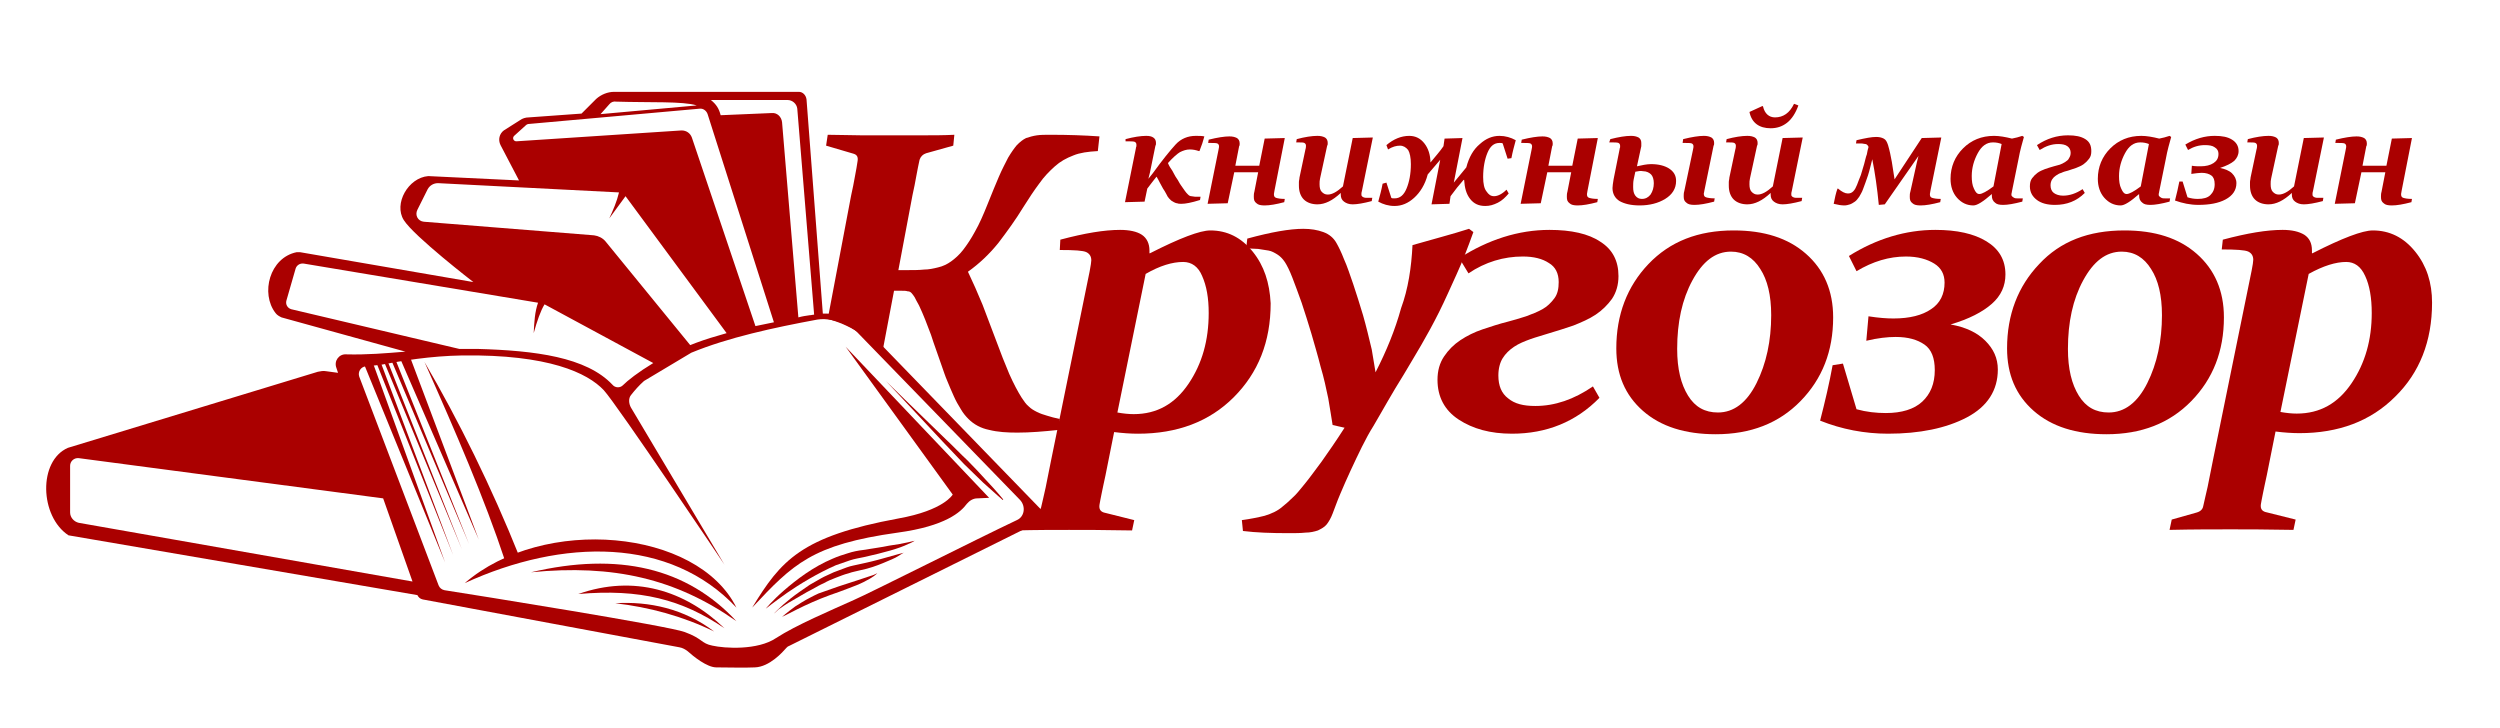 <?xml version="1.0" encoding="UTF-8" standalone="no"?>
<!-- Generator: Adobe Illustrator 20.1.0, SVG Export Plug-In . SVG Version: 6.00 Build 0)  -->

<svg
   xmlns:dc="http://purl.org/dc/elements/1.1/"
   xmlns:cc="http://creativecommons.org/ns#"
   xmlns:rdf="http://www.w3.org/1999/02/22-rdf-syntax-ns#"
   xmlns:svg="http://www.w3.org/2000/svg"
   xmlns="http://www.w3.org/2000/svg"
   xmlns:sodipodi="http://sodipodi.sourceforge.net/DTD/sodipodi-0.dtd"
   xmlns:inkscape="http://www.inkscape.org/namespaces/inkscape"
   version="1.1"
   id="Слой_2"
   x="0px"
   y="0px"
   viewBox="0 0 460 134"
   style="enable-background:new 0 0 460 134;"
   xml:space="preserve"
   fill="#d81836"
   sodipodi:docname="logo.svg"
   inkscape:version="0.92.3 (2405546, 2018-03-11)"><defs
   id="defs85" /><sodipodi:namedview
   pagecolor="#ffffff"
   bordercolor="#666666"
   borderopacity="1"
   objecttolerance="10"
   gridtolerance="10"
   guidetolerance="10"
   inkscape:pageopacity="0"
   inkscape:pageshadow="2"
   inkscape:window-width="1440"
   inkscape:window-height="838"
   id="namedview83"
   showgrid="false"
   inkscape:zoom="0.89130435"
   inkscape:cx="409.64279"
   inkscape:cy="-84.042852"
   inkscape:window-x="-8"
   inkscape:window-y="-8"
   inkscape:window-maximized="1"
   inkscape:current-layer="Слой_2" />
<polygon
   points="66.9,66.8 81.9,103.5 68.3,65.9 "
   id="polygon2"
   style="fill:#aa0000" />
<polygon
   points="73.6,65.9 88.1,99.3 75.3,65.3 "
   id="polygon4"
   style="fill:#aa0000" />
<polygon
   points="69.2,66.6 83.4,102.2 69.8,66 "
   id="polygon6"
   style="fill:#aa0000" />
<polygon
   points="70.6,66.4 85,101.1 71.1,65.9 "
   id="polygon8"
   style="fill:#aa0000" />
<polygon
   points="72.1,66.5 86.3,100.1 72.7,66 "
   id="polygon10"
   style="fill:#aa0000" />
<path
   d="M85.5,107.3c18.1-8.3,37.8-8.5,50,4.5C128.3,97.3,100,94.8,85.5,107.3z"
   id="path12"
   style="fill:#aa0000" />
<path
   d="M92.9,103.1c-3.7-11.2-9-23.5-14.8-36.5c6.3,10.8,12.3,22.9,17.5,35.9L92.9,103.1z"
   id="path14"
   style="fill:#aa0000" />
<path
   d="M97.7,105.3c16.1-3.8,28.7-0.8,37.8,9C124.4,106.5,112.9,103.8,97.7,105.3z"
   id="path16"
   style="fill:#aa0000" />
<path
   d="M106.4,109.3c10.2-3.6,19.6-0.7,26.9,6.3C125.5,110.3,117.8,108.3,106.4,109.3z"
   id="path18"
   style="fill:#aa0000" />
<path
   d="M131.4,116.2c-5.5-4.2-12-5.6-18.2-5.2C119.4,111.7,125.7,113.4,131.4,116.2z"
   id="path20"
   style="fill:#aa0000" />
<path
   d="M138.4,111.8c5.3-8.7,9-13.1,26.9-16.4c8.4-1.5,10-4.4,10-4.4l-19.7-27.2l26.4,27.8l-2.2,0.1c-0.7,0-1.4,0.4-1.9,1  c-1.1,1.5-3.9,4.1-12.7,5.3C149.4,100.2,145.9,103.8,138.4,111.8z"
   id="path22"
   style="fill:#aa0000" />
<path
   d="M163,70.1c0,0,5.5,5.4,11,10.7c1.4,1.3,2.7,2.7,4,3.9c1.3,1.3,2.4,2.5,3.4,3.6c2,2.1,3.2,3.6,3.2,3.6l-0.1,0.1  c0,0-1.5-1.3-3.6-3.2c-1-1-2.3-2.2-3.5-3.4c-1.2-1.3-2.6-2.7-3.9-4.1C168.3,75.7,163,70.1,163,70.1L163,70.1z"
   id="path24"
   style="fill:#aa0000" />
<path
   d="M140.9,112c0,0,1.2-1.5,3.4-3.4c2.2-1.9,5.3-4.3,8.9-5.8c0.9-0.4,1.8-0.7,2.8-1c0.9-0.3,1.9-0.5,2.8-0.6  c1.8-0.3,3.4-0.5,4.8-0.8c1.4-0.2,2.6-0.4,3.4-0.6c0.8-0.2,1.3-0.3,1.3-0.3s-0.4,0.3-1.2,0.6c-0.8,0.4-1.9,0.8-3.3,1.2  c-1.4,0.4-3,0.8-4.8,1.2c-0.9,0.2-1.7,0.3-2.6,0.6c-0.9,0.3-1.7,0.6-2.6,0.9c-3.4,1.5-6.7,3.5-9,5.1  C142.4,110.8,140.9,112,140.9,112z"
   id="path26"
   style="fill:#aa0000" />
<path
   d="M142.4,112.9c0,0,0.3-0.3,0.8-0.8c0.5-0.5,1.3-1.2,2.3-2c1-0.8,2.2-1.6,3.5-2.5c0.7-0.4,1.4-0.8,2.1-1.2  c0.7-0.4,1.5-0.7,2.3-1.1c0.8-0.3,1.6-0.6,2.4-0.9c0.8-0.3,1.6-0.4,2.4-0.6c0.8-0.2,1.5-0.3,2.2-0.5c0.7-0.2,1.3-0.3,1.9-0.5  c2.4-0.7,4-1.1,4-1.1s-0.4,0.2-1,0.6c-0.6,0.4-1.6,0.8-2.8,1.3c-1.2,0.5-2.6,1-4.1,1.3c-0.7,0.2-1.5,0.3-2.3,0.6  c-0.8,0.2-1.5,0.5-2.3,0.8c-0.8,0.3-1.5,0.6-2.2,1c-0.7,0.3-1.4,0.7-2.1,1.1c-1.4,0.7-2.6,1.5-3.7,2.1c-1.1,0.6-1.9,1.2-2.5,1.6  C142.7,112.7,142.4,112.9,142.4,112.9z"
   id="path28"
   style="fill:#aa0000" />
<path
   d="M143.9,113.5c0,0,0.9-0.8,2.4-1.9c0.8-0.5,1.7-1.1,2.7-1.6c0.5-0.3,1-0.5,1.6-0.8c0.6-0.2,3.1-1.1,3.7-1.3  c1.2-0.4,5.9-1.9,6.4-2.1c0.5-0.2,0.8-0.4,0.7-0.3c0.1-0.1-0.2,0.2-0.6,0.5c-0.4,0.3-1.1,0.7-1.9,1.1c-0.8,0.4-1.8,0.8-2.9,1.2  c-0.5,0.2-1.1,0.4-1.6,0.6c-0.6,0.2-1.1,0.4-1.7,0.6c-2.2,0.8-4.4,1.8-6,2.6C145,113,143.9,113.5,143.9,113.5z"
   id="path30"
   style="fill:#aa0000" />
<path
   d="M191.5,93.7l-31.5-32.5c-2.3-2.3-5.4-3.6-8.6-3.5l-3-39.4c-0.1-0.8-0.7-1.4-1.4-1.4h-34c-1.2,0-2.4,0.5-3.3,1.3l-2.7,2.7  l-9.7,0.7c-0.6,0-1.2,0.2-1.6,0.5l-3,1.9c-0.8,0.6-1.1,1.7-0.6,2.7l3.4,6.5l-16.7-0.8c-3.7,0.3-6.4,5.1-4.5,8.1  c1.9,3,12.8,11.4,12.8,11.4l-31.9-5.5c-0.2,0-0.4,0-0.6,0c-5,1-6.7,7.6-3.9,11.2c0.3,0.4,0.7,0.6,1.1,0.8l22.8,6.3  c-3.6,0.3-7.1,0.6-10.9,0.5c-1.3-0.1-2.3,1.2-1.8,2.5l0.3,0.9l-2.2-0.3c-0.5-0.1-1,0-1.5,0.1l-46,14C7,84.8,7.3,95,12.6,98.5  l64.2,11c0.2,0.4,0.5,0.7,1,0.8l47.2,8.8c0.6,0.1,1.1,0.4,1.5,0.7c1.1,1,3.6,3,5.3,3c2.3,0,5.1,0.1,7.1,0c2.7-0.1,5.1-2.8,5.8-3.6  c0.1-0.1,0.3-0.3,0.4-0.3l46.1-22.9C192,95.5,192.2,94.4,191.5,93.7z M144.9,18.4c0.9,0,1.7,0.7,1.8,1.6l3.1,37.9  c-0.3,0-0.5,0.1-0.8,0.1c-0.7,0.1-1.4,0.2-2.1,0.4l-3-35.9c-0.1-1-0.9-1.8-1.9-1.7l-9.4,0.4c-0.3-1.2-0.8-2-1.8-2.8H144.9z   M112.1,19.2c0.3-0.4,0.8-0.6,1.3-0.5c6.1,0.2,12.3-0.1,14.8,0.7l-17.7,1.6L112.1,19.2z M95,26c-0.5,0-0.8-0.6-0.4-1l2.1-1.9  c0.2-0.2,0.4-0.3,0.7-0.3l31.3-2.8c0.7-0.1,1.3,0.4,1.5,1l12.2,38.3c-1.1,0.2-2.3,0.5-3.4,0.7l-11.7-34.7c-0.3-0.8-1-1.3-1.9-1.3  L95,26z M78,40.8c-1.1-0.1-1.7-1.2-1.2-2.2l1.9-3.8c0.4-0.7,1.1-1.1,1.9-1.1l33.2,1.7c0,0,0.1,0,0.1,0c-0.4,1.7-1.1,3.3-1.8,4.8  l3-4.1l18.6,25.2c-0.6,0.2-1.1,0.3-1.7,0.5c-1.8,0.5-3.5,1.1-5,1.7l-15.6-19.1c-0.5-0.6-1.3-1-2.1-1.1L78,40.8z M53.6,56.9  c-0.7-0.2-1.1-0.9-0.9-1.6l1.7-5.9c0.2-0.6,0.8-1,1.5-0.9l43.1,7.2c-0.6,1.7-0.7,3.6-0.8,5.6c0.6-2.2,1.3-4.2,2-5.3l20,10.8  c-2.8,1.7-4.7,3.2-5.6,4.1c-0.5,0.5-1.4,0.5-1.9-0.1c-4.8-5.1-14.2-6.3-24.9-6.6c-1.1,0-2.2,0-3.3,0L53.6,56.9z M12.9,94.3v-8.6  c0-0.8,0.7-1.5,1.6-1.4l56,7.4l5.4,15.3L14.5,96.2C13.6,96,12.9,95.2,12.9,94.3z M187.1,95.7c-7.6,3.6-27,13.4-30,14.7  c-4.2,1.9-10.6,4.6-14.3,7c-3.4,2.3-9.5,1.9-11.7,1.4c-2.1-0.4-1.8-1.3-5.1-2.5c-2.8-1.1-38.4-6.8-44.2-7.7  c-0.5-0.1-0.9-0.4-1.1-0.9L66.1,69.3c-0.3-0.9,0.3-1.8,1.2-1.9c1-0.1,2.2-0.2,2.9-0.3c3.7-0.7,8.9-1.6,14.9-1.7  c15.8-0.2,23,3.2,26,6.4c2.4,2.6,22.2,32.1,22.2,32.1L116.1,75c-0.4-0.7-0.5-1.7,0-2.3c0.7-0.9,1.5-1.8,2.4-2.6l8.7-5.2  c6.8-2.8,15.1-4.6,23.2-6.1c1.8-0.3,3.7,0.3,4.7,0.7c0.9,0.4,1.9,0.9,2.6,1.6l30,30.9C188.8,93.2,188.5,95.1,187.1,95.7z"
   id="path32"
   style="fill:#aa0000" />
<g
   id="g62"
   style="fill:#aa0000">
	<path
   d="M207.1,25.6c1.5-0.4,2.8-0.6,3.8-0.6c0.6,0,1,0.1,1.3,0.3s0.5,0.5,0.5,1c0,0.2,0,0.4-0.1,0.5l-1,4.9l-0.3,1.2l0.8-1   c1.8-2.5,3.2-4.2,4.2-5.3s2.3-1.6,3.7-1.6c0.6,0,1.2,0,1.6,0.1c-0.2,0.8-0.5,1.7-0.9,2.7l-0.1,0c-0.6-0.2-1.1-0.3-1.7-0.3   c-0.6,0-1.2,0.2-1.8,0.5c-0.5,0.3-1.3,1-2.2,2c0.2,0.5,0.5,1,0.8,1.4c0.3,0.5,0.5,1,0.8,1.4s0.5,0.9,0.8,1.3s0.5,0.7,0.7,1   c0.2,0.3,0.4,0.5,0.6,0.7s0.4,0.3,0.6,0.3s0.5,0.1,0.7,0.1c0.3,0,0.6,0,1,0l-0.1,0.6c-1.6,0.5-2.7,0.7-3.4,0.7   c-0.3,0-0.6,0-0.8-0.1c-0.2,0-0.4-0.1-0.6-0.2c-0.2-0.1-0.3-0.2-0.5-0.3c-0.1-0.1-0.3-0.3-0.4-0.4c-0.2-0.2-0.3-0.4-0.5-0.8   s-0.4-0.7-0.6-1c-0.2-0.4-0.4-0.7-0.6-1.1s-0.4-0.8-0.6-1.1c-0.6,0.8-1.2,1.5-1.7,2.2l-0.5,2.4l-3.6,0.1l2-9.9   c0-0.2,0.1-0.3,0.1-0.4s0-0.2,0-0.3c0-0.2-0.1-0.4-0.3-0.5s-0.8-0.1-1.7-0.1L207.1,25.6z"
   id="path34"
   style="fill:#aa0000" />
	<path
   d="M234.5,35.1c0,0.2-0.1,0.4-0.1,0.6c0,0.4,0.1,0.6,0.4,0.7c0.3,0.1,0.8,0.2,1.6,0.2l-0.1,0.6c-1.5,0.4-2.7,0.6-3.6,0.6   c-0.7,0-1.2-0.1-1.5-0.4c-0.4-0.3-0.5-0.6-0.5-1.2c0-0.2,0-0.6,0.1-0.9l0.7-3.6h-4.4l-1.2,5.7l-3.7,0.1l2-9.9   c0.1-0.4,0.1-0.6,0.1-0.7c0-0.2-0.1-0.4-0.3-0.5s-0.8-0.1-1.7-0.1l0.1-0.6c1.6-0.4,2.9-0.6,3.8-0.6c0.6,0,1,0.1,1.4,0.3   c0.3,0.2,0.5,0.5,0.5,1c0,0.2,0,0.4-0.1,0.5l-0.7,3.6h4.4l1-5l3.7-0.1L234.5,35.1z"
   id="path36"
   style="fill:#aa0000" />
	<path
   d="M238.5,26.2l0.1-0.6c1.5-0.4,2.8-0.6,3.8-0.6c0.6,0,1,0.1,1.4,0.3c0.3,0.2,0.5,0.5,0.5,1c0,0.2,0,0.4-0.1,0.5l-1.3,6   c-0.1,0.4-0.1,0.7-0.1,1.1c0,0.6,0.1,1.1,0.4,1.4c0.3,0.3,0.6,0.5,1.1,0.5c0.8,0,1.7-0.5,2.8-1.5l1.8-8.9l3.7-0.1l-2,9.8   c-0.1,0.3-0.1,0.5-0.1,0.6c0,0.2,0,0.3,0.1,0.4c0.1,0.1,0.2,0.2,0.3,0.2c0.2,0.1,0.4,0.1,0.6,0.1c0.3,0,0.6,0,1,0l-0.1,0.6   c-1.5,0.4-2.7,0.6-3.5,0.6c-0.7,0-1.2-0.2-1.6-0.5c-0.4-0.3-0.6-0.7-0.6-1.3c0-0.1,0-0.2,0-0.3c-1.5,1.4-2.9,2.1-4.3,2.1   c-1,0-1.9-0.3-2.5-0.9c-0.6-0.6-0.9-1.5-0.9-2.5c0-0.2,0-0.5,0-0.7c0-0.3,0.1-0.5,0.1-0.8l1.1-5.2c0.1-0.3,0.1-0.6,0.1-0.7   c0-0.2-0.1-0.4-0.3-0.5S239.5,26.2,238.5,26.2z"
   id="path38"
   style="fill:#aa0000" />
	<path
   d="M255.1,33.6l0.9,2.8c0.1,0.1,0.3,0.1,0.6,0.1c1,0,1.7-0.6,2.2-1.8c0.5-1.2,0.8-2.7,0.8-4.5c0-1.2-0.2-2.1-0.5-2.6   c-0.4-0.5-0.9-0.8-1.5-0.8c-0.7,0-1.4,0.2-2.2,0.7l-0.3-0.8c1.3-1.1,2.7-1.7,4.2-1.7c1.2,0,2.1,0.5,2.8,1.4s1.1,2.1,1.1,3.5l0,0   c0.9-1.1,1.8-2.1,2.4-3l0.2-1.4l3.3-0.1l-1.6,8.2l2.3-2.8c0.5-1.9,1.3-3.3,2.5-4.3c1.1-1,2.3-1.5,3.6-1.5c1.1,0,2.1,0.3,3,0.8   c-0.3,1.1-0.6,2.2-0.8,3.3l-0.7,0.1l-0.9-2.8c-0.1-0.1-0.3-0.1-0.6-0.1c-1,0-1.7,0.6-2.2,1.8c-0.5,1.2-0.8,2.7-0.8,4.5   c0,1.2,0.2,2.1,0.6,2.6c0.4,0.6,0.8,0.9,1.4,0.9c0.7,0,1.5-0.4,2.3-1.2l0.4,0.7c-0.6,0.7-1.2,1.3-2,1.7c-0.8,0.4-1.5,0.6-2.3,0.6   c-1.2,0-2.1-0.4-2.8-1.3c-0.7-0.9-1-2-1.1-3.5l-0.1,0c-0.8,0.9-1.6,1.9-2.4,3l-0.2,1.4l-3.3,0.1l1.6-8.2l-2.3,2.7   c-0.5,1.9-1.4,3.3-2.5,4.3c-1.1,1-2.3,1.5-3.6,1.5c-1.1,0-2.1-0.3-3-0.8c0.3-1.1,0.6-2.2,0.8-3.3L255.1,33.6z"
   id="path40"
   style="fill:#aa0000" />
	<path
   d="M292.1,35.1c0,0.2-0.1,0.4-0.1,0.6c0,0.4,0.1,0.6,0.4,0.7c0.3,0.1,0.8,0.2,1.6,0.2l-0.1,0.6c-1.5,0.4-2.7,0.6-3.6,0.6   c-0.7,0-1.2-0.1-1.5-0.4c-0.4-0.3-0.5-0.6-0.5-1.2c0-0.2,0-0.6,0.1-0.9l0.7-3.6h-4.4l-1.2,5.7l-3.7,0.1l2-9.9   c0.1-0.4,0.1-0.6,0.1-0.7c0-0.2-0.1-0.4-0.3-0.5s-0.8-0.1-1.7-0.1l0.1-0.6c1.6-0.4,2.9-0.6,3.8-0.6c0.6,0,1,0.1,1.4,0.3   c0.3,0.2,0.5,0.5,0.5,1c0,0.2,0,0.4-0.1,0.5l-0.7,3.6h4.4l1-5l3.7-0.1L292.1,35.1z"
   id="path42"
   style="fill:#aa0000" />
	<path
   d="M296.3,25.6c1.6-0.4,2.8-0.6,3.8-0.6c0.6,0,1,0.1,1.4,0.3c0.3,0.2,0.5,0.5,0.5,1c0,0.1,0,0.2,0,0.3s0,0.2,0,0.3l-0.8,3.7   c0.9-0.2,1.8-0.4,2.6-0.4c1.4,0,2.5,0.3,3.3,0.8c0.9,0.6,1.3,1.3,1.3,2.3c0,1.4-0.7,2.5-2,3.3s-2.9,1.2-4.7,1.2   c-1.6,0-2.8-0.3-3.7-0.8c-0.8-0.5-1.3-1.3-1.3-2.4c0-0.4,0.1-0.9,0.2-1.6l1.1-5.5c0-0.2,0.1-0.3,0.1-0.4s0-0.2,0-0.3   c0-0.2-0.1-0.4-0.3-0.5c-0.2-0.1-0.8-0.1-1.7-0.1L296.3,25.6z M300.9,31.6c-0.1,0.4-0.2,0.9-0.3,1.4c-0.1,0.5-0.1,1-0.1,1.4   c0,0.7,0.1,1.2,0.4,1.6c0.3,0.4,0.7,0.6,1.2,0.6c0.7,0,1.2-0.3,1.6-0.8c0.4-0.6,0.6-1.3,0.6-2.1c0-0.7-0.2-1.3-0.5-1.6   s-0.8-0.6-1.5-0.6C301.9,31.4,301.4,31.5,300.9,31.6z M309.7,25.6c1.6-0.4,2.9-0.6,3.8-0.6c0.6,0,1,0.1,1.4,0.3   c0.3,0.2,0.5,0.5,0.5,1c0,0.2,0,0.4-0.1,0.5l-1.7,8.3c0,0.2-0.1,0.4-0.1,0.5c0,0.4,0.1,0.6,0.4,0.7s0.8,0.2,1.6,0.2l-0.1,0.6   c-1.5,0.4-2.7,0.6-3.6,0.6c-0.7,0-1.2-0.1-1.5-0.4c-0.4-0.3-0.5-0.6-0.5-1.2c0-0.2,0-0.6,0.1-0.9l1.6-7.6c0.1-0.4,0.1-0.6,0.1-0.7   c0-0.2-0.1-0.4-0.3-0.5s-0.8-0.1-1.7-0.1L309.7,25.6z"
   id="path44"
   style="fill:#aa0000" />
	<path
   d="M317.6,26.2l0.1-0.6c1.5-0.4,2.8-0.6,3.8-0.6c0.6,0,1,0.1,1.4,0.3c0.3,0.2,0.5,0.5,0.5,1c0,0.2,0,0.4-0.1,0.5l-1.3,6   c-0.1,0.4-0.1,0.7-0.1,1.1c0,0.6,0.1,1.1,0.4,1.4c0.3,0.3,0.6,0.5,1.1,0.5c0.8,0,1.7-0.5,2.8-1.5l1.8-8.9l3.7-0.1l-2,9.8   c-0.1,0.3-0.1,0.5-0.1,0.6c0,0.2,0,0.3,0.1,0.4c0.1,0.1,0.2,0.2,0.3,0.2c0.2,0.1,0.4,0.1,0.6,0.1c0.3,0,0.6,0,1,0l-0.1,0.6   c-1.5,0.4-2.7,0.6-3.5,0.6c-0.7,0-1.2-0.2-1.6-0.5c-0.4-0.3-0.6-0.7-0.6-1.3c0-0.1,0-0.2,0-0.3c-1.5,1.4-2.9,2.1-4.3,2.1   c-1,0-1.9-0.3-2.5-0.9c-0.6-0.6-0.9-1.5-0.9-2.5c0-0.2,0-0.5,0-0.7c0-0.3,0.1-0.5,0.1-0.8l1.1-5.2c0.1-0.3,0.1-0.6,0.1-0.7   c0-0.2-0.1-0.4-0.3-0.5S318.5,26.2,317.6,26.2z M324.4,19.6c0.3,1.3,1.1,2,2.2,2c1.5,0,2.7-0.8,3.5-2.5l0.8,0.3   c-0.5,1.4-1.2,2.5-2.1,3.2c-0.9,0.7-1.9,1-3,1c-2.1,0-3.5-1-3.9-3l2.4-1.1L324.4,19.6z"
   id="path46"
   style="fill:#aa0000" />
	<path
   d="M353.6,25.4l3.6-0.1l-2,9.8c0,0.2-0.1,0.4-0.1,0.6c0,0.4,0.1,0.6,0.4,0.7c0.3,0.1,0.8,0.2,1.6,0.2l-0.1,0.6   c-1.5,0.4-2.7,0.6-3.6,0.6c-0.7,0-1.2-0.1-1.5-0.4c-0.4-0.3-0.5-0.6-0.5-1.2c0-0.3,0-0.6,0.1-0.9l1.2-5.4l0.3-1.2l-6.2,8.9   l-1.1,0.1c-0.3-3.1-0.7-5.9-1.2-8.4c-0.3,1.1-0.5,2.1-0.8,3c-0.3,0.9-0.6,1.7-0.9,2.5c-0.2,0.6-0.5,1-0.7,1.4   c-0.3,0.4-0.5,0.7-0.8,0.9s-0.6,0.4-0.9,0.5c-0.3,0.1-0.7,0.2-1,0.2c-0.6,0-1.2-0.1-2-0.3c0.2-1,0.4-2,0.7-2.8l0.1,0   c0.7,0.6,1.3,0.9,1.8,0.9c0.4,0,0.7-0.1,1-0.4s0.5-0.7,0.7-1.2c0.2-0.5,0.4-1.1,0.7-1.8c0.2-0.7,0.4-1.3,0.6-2s0.3-1.3,0.5-1.8   c0.1-0.6,0.2-1,0.3-1.3c0-0.2-0.1-0.3-0.2-0.4c-0.1-0.1-0.2-0.2-0.4-0.2c-0.2,0-0.4-0.1-0.7-0.1c-0.3,0-0.6,0-1,0l0.1-0.6   c1.7-0.4,2.8-0.6,3.6-0.6c0.6,0,1,0.1,1.4,0.3s0.6,0.6,0.8,1.2c0.3,1,0.5,2,0.7,3.1c0.2,1.1,0.3,2.1,0.5,3.2L353.6,25.4z"
   id="path48"
   style="fill:#aa0000" />
	<path
   d="M372.4,25.2c-0.3,1.1-0.7,2.4-1,4.1l-1.2,5.9c0,0.2-0.1,0.4-0.1,0.5c0,0.2,0,0.3,0.1,0.4c0.1,0.1,0.2,0.2,0.4,0.3   c0.2,0.1,0.4,0.1,0.6,0.1c0.3,0,0.6,0,1,0l-0.1,0.6c-1.5,0.4-2.7,0.6-3.5,0.6c-0.7,0-1.2-0.1-1.5-0.4c-0.4-0.3-0.6-0.7-0.6-1.3   v-0.3c-1.6,1.4-2.7,2.1-3.4,2.1c-1.2,0-2.2-0.5-3-1.4s-1.2-2.1-1.2-3.5c0-2.2,0.8-4.1,2.3-5.6c1.5-1.5,3.4-2.3,5.7-2.3   c1,0,2.1,0.2,3.3,0.5c0.6-0.1,1.3-0.3,1.9-0.5L372.4,25.2z M368.3,26.5c-0.5-0.2-1-0.3-1.6-0.3c-1.2,0-2.1,0.7-2.8,2   c-0.7,1.3-1.1,2.7-1.1,4.2c0,0.9,0.1,1.7,0.4,2.3c0.3,0.7,0.6,1,1,1c0.5,0,1.4-0.5,2.6-1.4L368.3,26.5z"
   id="path50"
   style="fill:#aa0000" />
	<path
   d="M374.8,26.7c1.8-1.2,3.7-1.8,5.7-1.8c1.4,0,2.4,0.2,3.2,0.7s1.1,1.2,1.1,2.2c0,0.6-0.1,1-0.4,1.4c-0.3,0.4-0.6,0.7-1,1   c-0.4,0.3-0.9,0.5-1.4,0.7c-0.5,0.2-1,0.3-1.5,0.5c-0.4,0.1-0.8,0.2-1.2,0.4c-0.4,0.1-0.7,0.3-1,0.5c-0.3,0.2-0.5,0.4-0.7,0.7   c-0.2,0.3-0.3,0.7-0.3,1.1c0,0.6,0.2,1.1,0.6,1.4c0.4,0.3,1,0.5,1.7,0.5c1.2,0,2.4-0.4,3.6-1.2l0.4,0.7c-1.5,1.5-3.3,2.2-5.5,2.2   c-1.4,0-2.5-0.3-3.3-0.9s-1.3-1.4-1.3-2.5c0-0.6,0.1-1.1,0.4-1.5s0.6-0.7,1-1c0.4-0.3,0.9-0.5,1.4-0.7c0.5-0.2,1-0.3,1.6-0.5   c0.4-0.1,0.8-0.2,1.1-0.3s0.7-0.3,1-0.5c0.3-0.2,0.6-0.4,0.7-0.7c0.2-0.3,0.3-0.6,0.3-1c0-0.5-0.2-0.9-0.6-1.2   c-0.4-0.3-1-0.4-1.7-0.4c-1.2,0-2.3,0.4-3.4,1.1L374.8,26.7z"
   id="path52"
   style="fill:#aa0000" />
	<path
   d="M399.5,25.2c-0.3,1.1-0.7,2.4-1,4.1l-1.2,5.9c0,0.2-0.1,0.4-0.1,0.5c0,0.2,0,0.3,0.1,0.4c0.1,0.1,0.2,0.2,0.4,0.3   c0.2,0.1,0.4,0.1,0.6,0.1c0.3,0,0.6,0,1,0l-0.1,0.6c-1.5,0.4-2.7,0.6-3.5,0.6c-0.7,0-1.2-0.1-1.5-0.4c-0.4-0.3-0.6-0.7-0.6-1.3   v-0.3c-1.6,1.4-2.7,2.1-3.4,2.1c-1.2,0-2.2-0.5-3-1.4s-1.2-2.1-1.2-3.5c0-2.2,0.8-4.1,2.3-5.6c1.5-1.5,3.4-2.3,5.7-2.3   c1,0,2.1,0.2,3.3,0.5c0.6-0.1,1.3-0.3,1.9-0.5L399.5,25.2z M395.4,26.5c-0.5-0.2-1-0.3-1.6-0.3c-1.2,0-2.1,0.7-2.8,2   c-0.7,1.3-1.1,2.7-1.1,4.2c0,0.9,0.1,1.7,0.4,2.3c0.3,0.7,0.6,1,1,1c0.5,0,1.4-0.5,2.6-1.4L395.4,26.5z"
   id="path54"
   style="fill:#aa0000" />
	<path
   d="M401.6,33.4l0.9,2.9c0.6,0.2,1.2,0.3,1.9,0.3c1,0,1.8-0.2,2.3-0.7c0.5-0.5,0.8-1.1,0.8-2c0-0.8-0.2-1.3-0.6-1.6   s-1-0.5-1.8-0.5c-0.5,0-1.1,0.1-1.9,0.2l0.1-1.5c0.6,0.1,1.2,0.1,1.6,0.1c1,0,1.8-0.2,2.4-0.6c0.6-0.4,0.9-0.9,0.9-1.7   c0-0.5-0.2-0.9-0.7-1.2c-0.4-0.3-1-0.4-1.8-0.4c-1.1,0-2.1,0.3-3.1,0.9l-0.5-1c1.8-1.1,3.6-1.6,5.4-1.6c1.4,0,2.4,0.2,3.2,0.7   c0.8,0.5,1.2,1.2,1.2,2.1c0,0.7-0.3,1.3-0.8,1.8c-0.6,0.5-1.4,0.9-2.6,1.3c0.9,0.2,1.7,0.5,2.2,1c0.5,0.5,0.8,1.1,0.8,1.8   c0,1.3-0.7,2.3-2,3c-1.3,0.7-3,1-5,1c-1.5,0-2.9-0.3-4.3-0.8c0.3-1.2,0.6-2.4,0.8-3.5L401.6,33.4z"
   id="path56"
   style="fill:#aa0000" />
	<path
   d="M413.5,26.2l0.1-0.6c1.5-0.4,2.8-0.6,3.8-0.6c0.6,0,1,0.1,1.4,0.3c0.3,0.2,0.5,0.5,0.5,1c0,0.2,0,0.4-0.1,0.5l-1.3,6   c-0.1,0.4-0.1,0.7-0.1,1.1c0,0.6,0.1,1.1,0.4,1.4c0.3,0.3,0.6,0.5,1.1,0.5c0.8,0,1.7-0.5,2.8-1.5l1.8-8.9l3.7-0.1l-2,9.8   c-0.1,0.3-0.1,0.5-0.1,0.6c0,0.2,0,0.3,0.1,0.4c0.1,0.1,0.2,0.2,0.3,0.2c0.2,0.1,0.4,0.1,0.6,0.1c0.3,0,0.6,0,1,0l-0.1,0.6   c-1.5,0.4-2.7,0.6-3.5,0.6c-0.7,0-1.2-0.2-1.6-0.5c-0.4-0.3-0.6-0.7-0.6-1.3c0-0.1,0-0.2,0-0.3c-1.5,1.4-2.9,2.1-4.3,2.1   c-1,0-1.9-0.3-2.5-0.9c-0.6-0.6-0.9-1.5-0.9-2.5c0-0.2,0-0.5,0-0.7c0-0.3,0.1-0.5,0.1-0.8l1.1-5.2c0.1-0.3,0.1-0.6,0.1-0.7   c0-0.2-0.1-0.4-0.3-0.5S414.4,26.2,413.5,26.2z"
   id="path58"
   style="fill:#aa0000" />
	<path
   d="M441.9,35.1c0,0.2-0.1,0.4-0.1,0.6c0,0.4,0.1,0.6,0.4,0.7c0.3,0.1,0.8,0.2,1.6,0.2l-0.1,0.6c-1.5,0.4-2.7,0.6-3.6,0.6   c-0.7,0-1.2-0.1-1.5-0.4c-0.4-0.3-0.5-0.6-0.5-1.2c0-0.2,0-0.6,0.1-0.9l0.7-3.6h-4.4l-1.2,5.7l-3.7,0.1l2-9.9   c0.1-0.4,0.1-0.6,0.1-0.7c0-0.2-0.1-0.4-0.3-0.5s-0.8-0.1-1.7-0.1l0.1-0.6c1.6-0.4,2.9-0.6,3.8-0.6c0.6,0,1,0.1,1.4,0.3   c0.3,0.2,0.5,0.5,0.5,1c0,0.2,0,0.4-0.1,0.5l-0.7,3.6h4.4l1-5l3.7-0.1L441.9,35.1z"
   id="path60"
   style="fill:#aa0000" />
</g>
<g
   id="g80"
   style="fill:#aa0000">
	<path
   d="M193.3,24.8c-1,0-1.8,0-2.5,0.1c-0.7,0.1-1.4,0.3-2,0.5c-0.6,0.3-1.1,0.7-1.7,1.3c-0.5,0.6-1,1.3-1.6,2.3   c-0.5,1-1.1,2.1-1.7,3.5c-0.6,1.4-1.3,3.1-2.1,5.1c-0.8,2-1.5,3.6-2.3,5c-0.7,1.3-1.5,2.5-2.2,3.4c-0.7,0.9-1.5,1.6-2.2,2.1   c-0.7,0.5-1.5,0.9-2.4,1.1c-0.8,0.2-1.7,0.4-2.6,0.4c-0.9,0.1-1.9,0.1-3,0.1h-1.7l2.6-13.8c0.3-1.3,0.5-2.4,0.7-3.5   c0.2-1.1,0.4-2.1,0.6-3c0.2-0.6,0.6-1,1.2-1.2l5-1.4l0.2-2c-2,0.1-3.9,0.1-5.8,0.1c-1.9,0-3.8,0-5.7,0c-1.8,0-3.6,0-5.6,0   c-2,0-4-0.1-6.2-0.1l-0.3,2l5.1,1.5c0.6,0.2,0.8,0.6,0.7,1.3c-0.1,0.8-0.3,1.8-0.5,2.9c-0.2,1.1-0.4,2.2-0.7,3.5l-4.3,22.7   c4,1,7.5,3.3,10,6.4l2.2-11.6h1.5c0.4,0,0.7,0,1,0.1c0.3,0,0.5,0.1,0.7,0.3c0.2,0.2,0.4,0.5,0.6,0.8c0.2,0.4,0.4,0.8,0.8,1.5   c0.8,1.7,1.5,3.5,2.2,5.4c0.6,1.9,1.3,3.7,1.9,5.5c0.4,1.1,0.7,2.1,1.1,3c0.4,1,0.8,1.9,1.2,2.8c0.4,0.9,0.8,1.6,1.3,2.4   c0.4,0.7,0.9,1.3,1.4,1.8c1,1,2.3,1.7,3.8,2c1.6,0.4,3.3,0.5,5.2,0.5c2.3,0,4.8-0.2,7.6-0.5l0.2-2c-0.9-0.2-1.7-0.4-2.3-0.6   c-0.7-0.2-1.3-0.4-1.9-0.7c-0.6-0.3-1.1-0.6-1.5-1c-0.5-0.4-0.9-1-1.3-1.6c-0.7-1.1-1.5-2.6-2.3-4.4c-0.8-1.9-1.6-3.9-2.4-6.1   c-0.8-2.2-1.7-4.4-2.5-6.6c-0.9-2.2-1.8-4.2-2.7-6.1c2.1-1.5,3.9-3.2,5.6-5.3c1.6-2.1,3.2-4.3,4.6-6.6c1-1.6,2-3.1,2.9-4.3   c0.9-1.3,1.9-2.3,2.9-3.2c1-0.9,2.1-1.5,3.4-2c1.2-0.5,2.7-0.7,4.5-0.8l0.3-2.7C199.5,24.9,196.5,24.8,193.3,24.8z"
   id="path64"
   style="fill:#aa0000" />
	<path
   d="M230.5,46.3c-2.1-2.6-4.7-3.9-7.8-3.9c-1.9,0-5.6,1.4-11.1,4.2h-0.1l0-0.5c0-1.3-0.5-2.3-1.4-2.9c-0.9-0.6-2.3-0.9-4-0.9   c-2.9,0-6.5,0.6-11,1.8L195,46c2.7,0,4.3,0.1,4.9,0.4c0.6,0.3,0.9,0.8,0.9,1.5c0,0.3-0.1,0.9-0.3,2l-7.1,34.8c-0.4,1.9-0.7,3.6-1,5   c-0.3,1.4-0.6,2.6-0.8,3.5c-0.1,0.6-0.5,1-1.2,1.2l-1,0.3c-0.5,1.2-1.3,2.3-2.5,2.9c3.8-0.1,7-0.1,9.8-0.1c2.6,0,6.5,0,11.6,0.1   l0.4-1.9l-5.6-1.4c-0.6-0.2-0.9-0.6-0.8-1.4c0.1-0.5,0.2-1.2,0.4-2.1c0.2-0.9,0.4-2,0.7-3.3l1.6-8c1.6,0.2,3,0.3,4.4,0.3   c7.2,0,13.1-2.2,17.6-6.7c4.5-4.5,6.8-10.2,6.8-17.3C233.6,52,232.6,48.9,230.5,46.3z M218.7,70.6c-2.5,3.7-5.8,5.6-10.1,5.6   c-0.9,0-1.9-0.1-3-0.3l5.2-25.5c2.6-1.5,4.9-2.2,6.9-2.2c1.6,0,2.8,0.9,3.5,2.6c0.8,1.8,1.2,4,1.2,6.8   C222.4,62.6,221.2,66.9,218.7,70.6z"
   id="path66"
   style="fill:#aa0000" />
	<path
   d="M259.9,45.1c3.8-1.1,7.3-2,10.4-3l0.8,0.6c-1,2.8-2,5.4-3.1,7.8c-1.1,2.4-2.1,4.7-3.2,6.9c-1.1,2.2-2.2,4.2-3.3,6.1   c-1.1,1.9-2.2,3.7-3.2,5.4c-1.1,1.8-2.1,3.4-3,5c-0.9,1.6-1.8,3.1-2.6,4.5c-0.7,1.1-1.4,2.4-2.1,3.8c-0.7,1.4-1.4,2.9-2.1,4.4   c-0.7,1.5-1.3,2.9-1.9,4.3c-0.6,1.4-1,2.6-1.4,3.6c-0.3,0.8-0.7,1.5-1.1,2s-1,0.8-1.6,1.1c-0.6,0.2-1.4,0.4-2.3,0.4   c-0.9,0.1-1.9,0.1-3.1,0.1c-3.2,0-6-0.1-8.4-0.4l-0.2-2c1.5-0.2,3-0.5,4.2-0.8c1.3-0.4,2.4-0.9,3.3-1.7c0.5-0.4,1.1-0.9,1.8-1.6   c0.7-0.6,1.4-1.5,2.3-2.6c0.9-1.1,1.9-2.5,3.1-4.1c1.2-1.7,2.6-3.7,4.2-6.2l-2.2-0.5c-0.2-1.4-0.5-3-0.8-4.9   c-0.4-1.9-0.8-3.8-1.4-5.8c-0.5-2-1.1-4-1.7-6.1c-0.6-2-1.2-3.9-1.8-5.7c-0.6-1.7-1.2-3.3-1.7-4.6c-0.5-1.3-1-2.3-1.4-2.9   c-0.4-0.6-0.9-1.1-1.4-1.4c-0.5-0.3-1-0.6-1.6-0.7c-0.6-0.1-1.2-0.2-1.9-0.3c-0.7,0-1.4-0.1-2.2-0.1l0.2-1.8   c4.4-1.2,7.8-1.8,10.3-1.8c1.4,0,2.6,0.2,3.7,0.6c1.1,0.4,1.9,1.1,2.4,2c0.4,0.7,0.9,1.7,1.4,3c0.6,1.3,1.1,2.9,1.7,4.6   c0.6,1.8,1.2,3.7,1.8,5.7c0.6,2.1,1.1,4.2,1.6,6.3l0.7,4.2c2-3.9,3.6-7.8,4.7-11.8C259.1,53.2,259.7,49.2,259.9,45.1z"
   id="path68"
   style="fill:#aa0000" />
	<path
   d="M268.5,47.5c5.3-3.4,10.9-5.2,16.6-5.2c4,0,7.2,0.7,9.4,2.2c2.2,1.4,3.3,3.5,3.3,6.3c0,1.6-0.4,3-1.2,4.2   c-0.8,1.1-1.8,2.1-3,2.9c-1.2,0.8-2.6,1.4-4.1,2c-1.5,0.5-3,1-4.4,1.4c-1.2,0.4-2.4,0.7-3.5,1.1c-1.1,0.4-2.1,0.8-3,1.4   c-0.9,0.6-1.6,1.3-2.1,2.1c-0.5,0.8-0.8,1.9-0.8,3.2c0,1.9,0.6,3.3,1.8,4.2c1.2,1,2.8,1.4,5,1.4c3.6,0,7.1-1.2,10.6-3.6l1.2,2.1   c-4.3,4.4-9.7,6.6-16.1,6.6c-4,0-7.2-0.9-9.8-2.6c-2.6-1.7-3.9-4.2-3.9-7.3c0-1.7,0.4-3.1,1.2-4.3c0.8-1.2,1.8-2.2,3-3   c1.2-0.8,2.6-1.5,4.1-2c1.5-0.5,3-1,4.6-1.4c1.1-0.3,2.2-0.6,3.4-1c1.1-0.4,2.1-0.8,3-1.3c0.9-0.5,1.6-1.2,2.2-2   c0.6-0.8,0.8-1.8,0.8-3c0-1.6-0.6-2.8-1.8-3.5c-1.2-0.8-2.8-1.2-4.8-1.2c-3.5,0-6.9,1-10,3.1L268.5,47.5z"
   id="path70"
   style="fill:#aa0000" />
	<path
   d="M319,42.4c5.6,0,10,1.4,13.3,4.3c3.3,2.9,5,6.8,5,11.7c0,6.2-2,11.3-6,15.4c-4,4.1-9.2,6.1-15.6,6.1   c-5.6,0-10.1-1.4-13.4-4.3c-3.3-2.9-4.9-6.7-4.9-11.5c0-6.2,2-11.4,5.9-15.5C307.3,44.4,312.5,42.4,319,42.4z M318.5,46.3   c-2.9,0-5.2,1.8-7.1,5.3c-1.9,3.5-2.8,7.7-2.8,12.6c0,3.7,0.7,6.5,2,8.6c1.3,2.1,3.1,3.1,5.5,3.1c2.9,0,5.3-1.8,7.1-5.4   c1.8-3.6,2.7-7.8,2.7-12.5c0-3.7-0.7-6.5-2-8.5C322.6,47.4,320.8,46.3,318.5,46.3z"
   id="path72"
   style="fill:#aa0000" />
	<path
   d="M339.1,66.9l2.5,8.4c1.8,0.5,3.6,0.7,5.4,0.7c2.9,0,5.2-0.7,6.7-2.1c1.5-1.4,2.3-3.3,2.3-5.8c0-2.2-0.6-3.8-1.9-4.7   c-1.3-0.9-3-1.4-5.3-1.4c-1.5,0-3.3,0.2-5.4,0.7l0.4-4.5c1.9,0.3,3.4,0.4,4.6,0.4c3,0,5.3-0.6,6.9-1.7c1.7-1.1,2.5-2.8,2.5-4.9   c0-1.5-0.6-2.7-1.9-3.5c-1.3-0.8-3-1.3-5.2-1.3c-3.1,0-6.1,0.9-9.1,2.7l-1.4-2.8c5.1-3.2,10.5-4.8,15.9-4.8c4,0,7.1,0.7,9.4,2.1   c2.3,1.4,3.5,3.4,3.5,6.1c0,2.1-0.8,3.9-2.5,5.4c-1.7,1.5-4.2,2.8-7.6,3.8c2.8,0.5,4.9,1.5,6.4,3c1.5,1.5,2.3,3.2,2.3,5.3   c0,3.8-1.9,6.8-5.7,8.8c-3.8,2-8.7,3-14.5,3c-4.3,0-8.5-0.8-12.5-2.4c0.9-3.5,1.7-6.9,2.3-10.2L339.1,66.9z"
   id="path74"
   style="fill:#aa0000" />
	<path
   d="M390.9,42.4c5.6,0,10,1.4,13.3,4.3c3.3,2.9,5,6.8,5,11.7c0,6.2-2,11.3-6,15.4c-4,4.1-9.2,6.1-15.6,6.1   c-5.6,0-10.1-1.4-13.4-4.3c-3.3-2.9-4.9-6.7-4.9-11.5c0-6.2,2-11.4,5.9-15.5C379.1,44.4,384.3,42.4,390.9,42.4z M390.4,46.3   c-2.9,0-5.2,1.8-7.1,5.3c-1.9,3.5-2.8,7.7-2.8,12.6c0,3.7,0.7,6.5,2,8.6c1.3,2.1,3.1,3.1,5.5,3.1c2.9,0,5.3-1.8,7.1-5.4   c1.8-3.6,2.7-7.8,2.7-12.5c0-3.7-0.7-6.5-2-8.5C394.5,47.4,392.7,46.3,390.4,46.3z"
   id="path76"
   style="fill:#aa0000" />
	<path
   d="M399.6,95.6l4.6-1.3c0.7-0.2,1.1-0.6,1.2-1.2c0.2-1,0.5-2.1,0.8-3.5c0.3-1.4,0.6-3.1,1-5l7.1-34.8c0.2-1,0.3-1.7,0.3-2   c0-0.7-0.3-1.2-0.9-1.5c-0.6-0.3-2.3-0.4-4.9-0.4l0.2-1.8c4.5-1.2,8.1-1.8,11-1.8c1.7,0,3,0.3,4,0.9c0.9,0.6,1.4,1.5,1.4,2.9l0,0.5   h0.1c5.5-2.8,9.2-4.2,11.1-4.2c3.1,0,5.7,1.3,7.8,3.9c2.1,2.6,3.1,5.7,3.1,9.4c0,7.1-2.3,12.9-6.8,17.3c-4.5,4.5-10.4,6.7-17.6,6.7   c-1.3,0-2.8-0.1-4.4-0.3l-1.6,8c-0.3,1.3-0.5,2.4-0.7,3.3c-0.2,0.9-0.3,1.6-0.4,2.1c-0.1,0.8,0.2,1.2,0.8,1.4l5.6,1.4l-0.4,1.9   c-5.1-0.1-8.9-0.1-11.6-0.1c-3.1,0-6.8,0-11.2,0.1L399.6,95.6z M419.6,75.8c1.1,0.2,2.1,0.3,3,0.3c4.3,0,7.6-1.9,10.1-5.6   c2.5-3.7,3.7-8,3.7-12.9c0-2.8-0.4-5.1-1.2-6.8c-0.8-1.8-2-2.6-3.5-2.6c-1.9,0-4.2,0.7-6.9,2.2L419.6,75.8z"
   id="path78"
   style="fill:#aa0000" />
</g>
</svg>